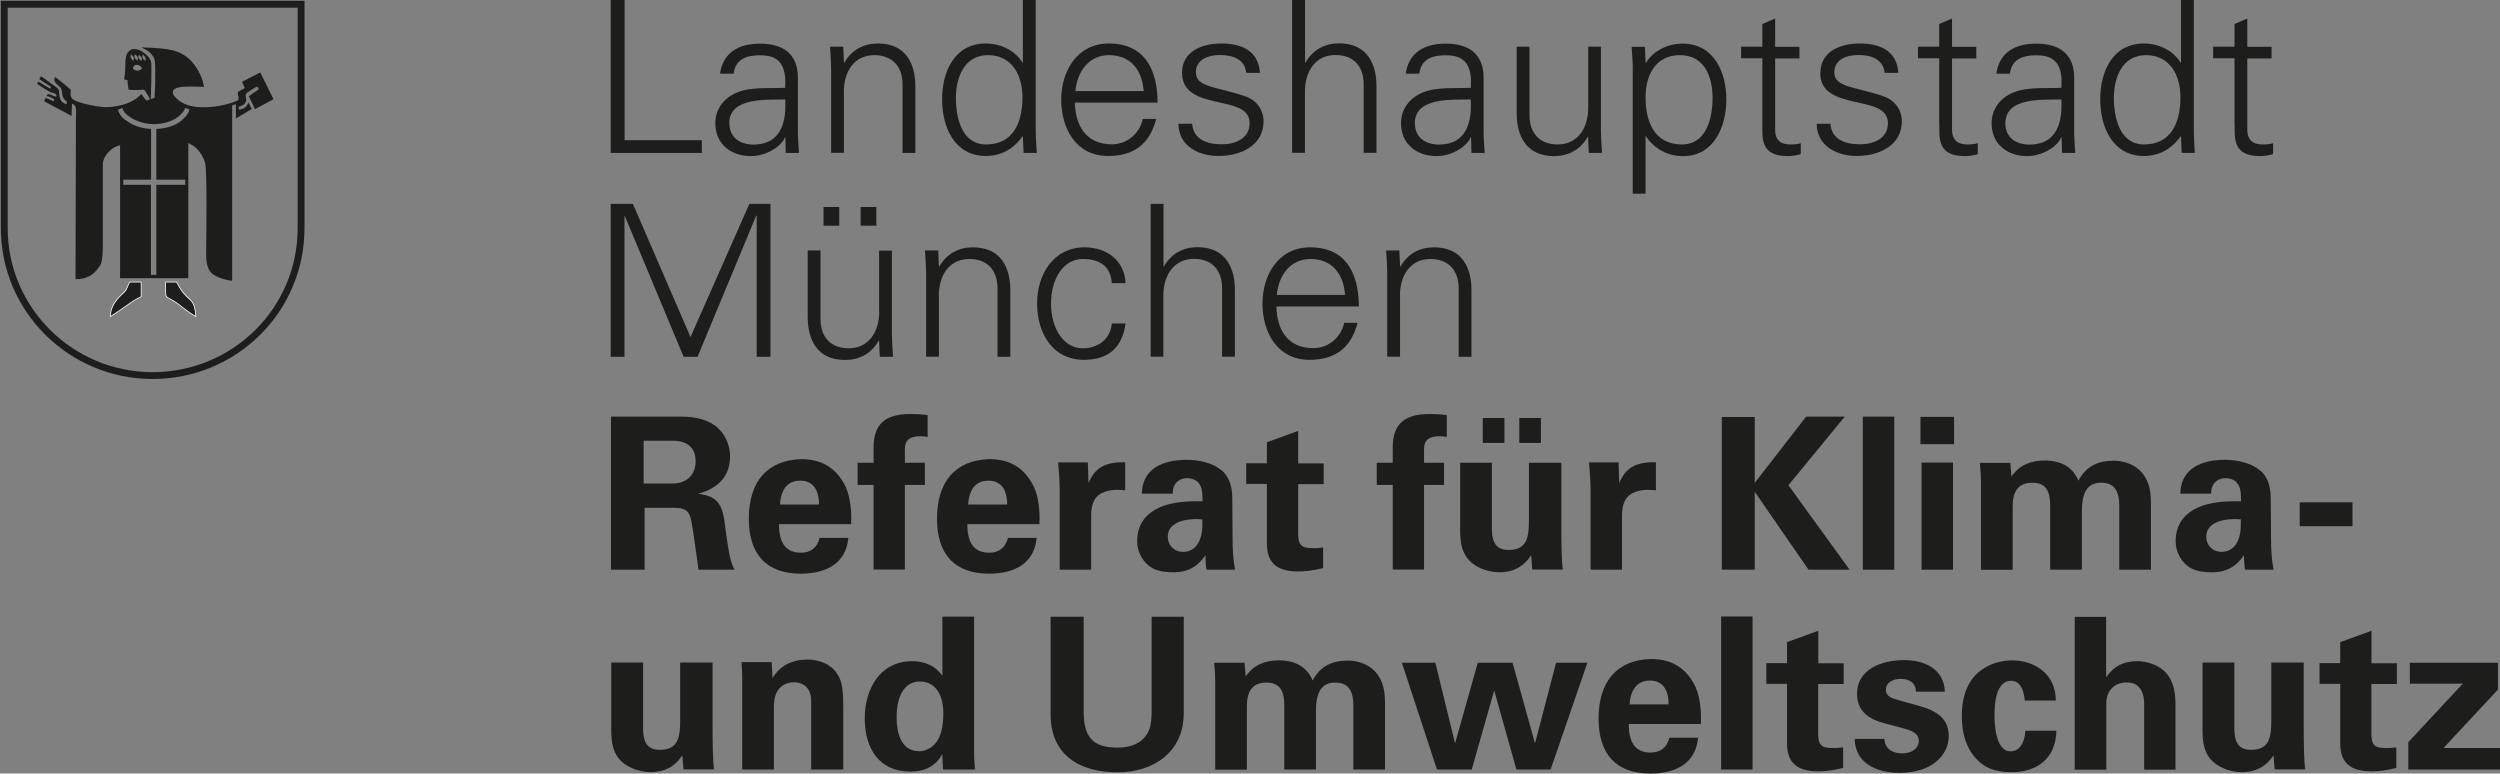 <svg width="223" height="69" viewBox="0 0 223 69" fill="none" xmlns="http://www.w3.org/2000/svg">
<rect x="0" y="0" width="223" height="69" fill="#808080" stroke="none"/>
<g clip-path="url(#clip0_234_3)">
<path d="M55.704 31.826V19.284H55.741L60.979 31.826H62.221L67.459 19.223H67.496V31.826H68.726V18.183H66.845L61.594 30.064L56.454 18.183H54.474V31.826H55.704Z" fill="#1D1D1B"/>
<path fill-rule="evenodd" clip-rule="evenodd" d="M78.428 27.801C78.428 29.502 77.567 31.068 75.698 31.068C74.137 31.068 73.19 30.101 73.19 28.461V22.343H72.046V28.278C72.046 29.367 72.292 32.108 75.403 32.108C76.633 32.108 77.715 31.557 78.379 30.395L78.416 30.431L78.477 31.826H79.658C79.621 31.19 79.559 30.431 79.559 29.697V22.356H78.416V27.813L78.428 27.801ZM74.862 20.129V18.464H73.46V20.129H74.862ZM78.17 20.129V18.464H76.768V20.129H78.17Z" fill="#1D1D1B"/>
<path d="M83.74 26.369C83.74 24.668 84.601 23.102 86.47 23.102C88.032 23.102 88.978 24.069 88.978 25.708V31.826H90.122V25.892C90.122 24.791 89.876 22.062 86.765 22.062C85.535 22.062 84.453 22.613 83.789 23.775L83.752 23.738L83.691 22.343H82.51C82.547 22.98 82.609 23.738 82.609 24.472V31.814H83.752V26.357L83.74 26.369Z" fill="#1D1D1B"/>
<path d="M100.402 25.256C100.304 23.237 98.718 22.062 96.763 22.062C93.934 22.062 92.508 24.521 92.508 27.079C92.508 29.636 93.836 32.096 96.689 32.096C98.853 32.096 100.107 31.019 100.402 28.853H99.173C99.074 30.15 98.054 31.068 96.578 31.068C94.832 31.068 93.75 29.232 93.75 27.067C93.75 24.901 94.832 23.102 96.578 23.102C98.152 23.102 99.087 23.799 99.173 25.256H100.402Z" fill="#1D1D1B"/>
<path d="M103.771 18.183H102.64V31.814H103.771V26.357C103.771 24.656 104.632 23.09 106.501 23.09C108.063 23.09 109.01 24.056 109.01 25.696V31.814H110.153V25.88C110.153 24.778 109.907 22.05 106.796 22.05C105.567 22.05 104.485 22.6 103.821 23.763H103.784V18.171L103.771 18.183Z" fill="#1D1D1B"/>
<path fill-rule="evenodd" clip-rule="evenodd" d="M113.892 26.308C114.039 24.644 115.035 23.102 116.892 23.102C118.859 23.102 119.856 24.485 119.978 26.308H113.892ZM121.208 27.348C121.208 24.387 120.052 22.062 116.867 22.062C114.039 22.062 112.613 24.521 112.613 27.079C112.613 29.636 113.941 32.096 116.794 32.096C119.093 32.096 120.507 31.055 121.097 28.792H119.905C119.622 30.089 118.503 31.055 117.15 31.055C114.814 31.055 113.892 29.355 113.855 27.336H121.22L121.208 27.348Z" fill="#1D1D1B"/>
<path d="M124.873 26.369C124.873 24.668 125.721 23.102 127.603 23.102C129.152 23.102 130.111 24.069 130.111 25.708V31.826H131.255V25.892C131.255 24.791 131.009 22.062 127.898 22.062C126.668 22.062 125.586 22.613 124.922 23.775L124.885 23.738L124.824 22.343H123.643C123.68 22.98 123.741 23.738 123.741 24.472V31.814H124.885V26.357L124.873 26.369Z" fill="#1D1D1B"/>
<path d="M62.602 13.643V12.505H55.716V0H54.474V13.643H62.602Z" fill="#1D1D1B"/>
<path fill-rule="evenodd" clip-rule="evenodd" d="M70.029 7.831C68.64 7.905 66.992 7.721 65.726 8.259C64.582 8.737 63.807 9.716 63.807 11C63.807 12.848 65.209 13.925 66.98 13.925C68.271 13.925 69.538 13.166 69.956 12.383L70.017 12.248H70.054L70.091 13.643H71.271C71.235 13.007 71.161 12.248 71.173 11.514V7.024C71.21 4.858 69.906 3.891 67.791 3.891C65.972 3.891 64.508 4.625 64.225 6.571H65.443C65.59 5.286 66.586 4.931 67.779 4.931C69.132 4.931 69.919 5.421 70.042 6.975V7.843L70.029 7.831ZM65.049 11C65.049 8.627 68.431 8.92 70.042 8.871C70.153 10.854 69.685 12.897 67.201 12.897C66.045 12.897 65.062 12.297 65.062 11.013L65.049 11Z" fill="#1D1D1B"/>
<path d="M75.268 8.186C75.268 6.485 76.116 4.919 77.998 4.919C79.547 4.919 80.506 5.886 80.506 7.525V13.643H81.65V7.709C81.65 6.608 81.404 3.879 78.293 3.879C77.063 3.879 75.981 4.43 75.317 5.592L75.28 5.555L75.219 4.16H74.038C74.075 4.797 74.136 5.555 74.136 6.289V13.631H75.28V8.174L75.268 8.186Z" fill="#1D1D1B"/>
<path fill-rule="evenodd" clip-rule="evenodd" d="M91.303 13.643H92.483C92.446 13.007 92.385 12.248 92.385 11.514V0H91.241V5.555L91.204 5.592C90.54 4.478 89.212 3.879 87.946 3.879C85.118 3.879 84.035 6.412 84.035 8.859C84.035 11.306 85.118 13.913 87.946 13.913C89.274 13.913 90.43 13.289 91.204 12.151L91.241 12.224L91.303 13.619V13.643ZM91.204 8.675C91.204 10.829 90.442 12.885 87.958 12.885C85.781 12.885 85.265 10.486 85.265 8.737C85.265 6.987 85.966 4.919 88.13 4.919C90.294 4.919 91.204 6.754 91.204 8.675Z" fill="#1D1D1B"/>
<path fill-rule="evenodd" clip-rule="evenodd" d="M95.926 8.125C96.074 6.461 97.07 4.919 98.927 4.919C100.894 4.919 101.89 6.302 102.013 8.125H95.926ZM103.255 9.165C103.255 6.204 102.099 3.879 98.914 3.879C96.086 3.879 94.66 6.338 94.66 8.896C94.66 11.453 95.988 13.913 98.828 13.913C101.128 13.913 102.542 12.873 103.132 10.609H101.939C101.656 11.906 100.537 12.873 99.185 12.873C96.849 12.873 95.926 11.172 95.877 9.153H103.243L103.255 9.165Z" fill="#1D1D1B"/>
<path d="M105.444 6.522C105.444 8.284 106.969 8.712 108.457 9.067C109.969 9.41 111.469 9.63 111.469 10.988C111.469 12.346 110.203 12.873 108.985 12.873C107.694 12.873 106.44 12.457 106.341 11.037H105.112C105.149 13.13 107.042 13.913 108.702 13.913C110.719 13.913 112.711 12.946 112.711 10.817C112.711 9.801 112.084 8.945 111.1 8.602C108.518 7.697 106.673 7.831 106.673 6.436C106.673 5.323 107.756 4.907 108.813 4.907C109.994 4.907 111.051 5.298 111.162 6.497H112.391C112.244 4.491 110.719 3.879 108.924 3.879C107.251 3.879 105.432 4.564 105.432 6.522H105.444Z" fill="#1D1D1B"/>
<path d="M116.4 0H115.257V13.631H116.4V8.174C116.4 6.473 117.249 4.907 119.13 4.907C120.692 4.907 121.639 5.873 121.639 7.513V13.631H122.782V7.697C122.782 6.595 122.536 3.867 119.425 3.867C118.195 3.867 117.113 4.417 116.449 5.58H116.412V0H116.4Z" fill="#1D1D1B"/>
<path fill-rule="evenodd" clip-rule="evenodd" d="M131.193 7.831C129.804 7.905 128.156 7.721 126.889 8.259C125.746 8.737 124.971 9.716 124.971 11C124.971 12.848 126.373 13.925 128.143 13.925C129.435 13.925 130.701 13.166 131.119 12.383L131.181 12.248H131.218L131.255 13.643H132.435C132.398 13.007 132.324 12.248 132.337 11.514V7.024C132.374 4.858 131.07 3.891 128.955 3.891C127.135 3.891 125.672 4.625 125.389 6.571H126.606C126.754 5.286 127.75 4.931 128.943 4.931C130.295 4.931 131.082 5.421 131.205 6.975V7.843L131.193 7.831ZM126.201 11C126.201 8.627 129.582 8.92 131.193 8.871C131.304 10.854 130.836 12.897 128.353 12.897C127.197 12.897 126.213 12.297 126.213 11.013L126.201 11Z" fill="#1D1D1B"/>
<path d="M141.67 9.618C141.67 11.319 140.821 12.885 138.94 12.885C137.378 12.885 136.431 11.918 136.431 10.278V4.16H135.288V10.095C135.288 11.196 135.534 13.925 138.645 13.925C139.875 13.925 140.957 13.374 141.621 12.212L141.658 12.248L141.719 13.643H142.899C142.863 13.007 142.801 12.248 142.801 11.514V4.16H141.67V9.618Z" fill="#1D1D1B"/>
<path fill-rule="evenodd" clip-rule="evenodd" d="M146.785 12.163H146.822C147.597 13.301 148.753 13.925 150.142 13.925C152.909 13.925 153.991 11.245 153.991 8.871C153.991 6.497 152.909 3.891 150.081 3.891C148.814 3.891 147.486 4.491 146.822 5.604L146.785 5.567L146.724 4.173H145.543C145.58 4.809 145.654 5.567 145.642 6.302V17.277H146.785V12.175V12.163ZM146.785 8.675C146.785 6.754 147.634 4.919 149.859 4.919C152.085 4.919 152.761 6.926 152.761 8.737C152.761 10.548 152.208 12.885 150.031 12.885C147.548 12.885 146.785 10.829 146.785 8.675Z" fill="#1D1D1B"/>
<path d="M157.201 11.111C157.201 12.395 157.065 13.925 159.475 13.925C159.857 13.925 160.275 13.851 160.631 13.754V12.775C160.324 12.873 159.992 12.885 159.648 12.885C158.775 12.885 158.32 12.408 158.344 11.551V5.213H160.508V4.173H158.344V1.652L157.201 2.141V4.16H155.307V5.2H157.201V11.111Z" fill="#1D1D1B"/>
<path d="M162.365 6.522C162.365 8.284 163.89 8.712 165.378 9.067C166.903 9.41 168.403 9.63 168.403 10.988C168.403 12.346 167.136 12.873 165.919 12.873C164.628 12.873 163.373 12.457 163.275 11.037H162.045C162.082 13.13 163.976 13.913 165.636 13.913C167.653 13.913 169.645 12.946 169.645 10.817C169.645 9.801 169.018 8.945 168.034 8.602C165.452 7.697 163.619 7.831 163.619 6.436C163.619 5.323 164.701 4.907 165.759 4.907C166.939 4.907 167.997 5.298 168.108 6.497H169.337C169.19 4.491 167.665 3.879 165.87 3.879C164.197 3.879 162.377 4.564 162.377 6.522H162.365Z" fill="#1D1D1B"/>
<path d="M172.989 11.111C172.989 12.395 172.854 13.925 175.264 13.925C175.646 13.925 176.064 13.851 176.42 13.754V12.775C176.113 12.873 175.769 12.885 175.437 12.885C174.563 12.885 174.108 12.408 174.121 11.551V5.213H176.285V4.173H174.121V1.652L172.977 2.141V4.16H171.083V5.2H172.977V11.111H172.989Z" fill="#1D1D1B"/>
<path fill-rule="evenodd" clip-rule="evenodd" d="M183.872 7.831C182.482 7.905 180.835 7.721 179.568 8.259C178.425 8.737 177.65 9.716 177.65 11C177.65 12.848 179.052 13.925 180.822 13.925C182.114 13.925 183.38 13.166 183.798 12.383L183.86 12.248H183.897L183.933 13.643H185.114C185.077 13.007 185.003 12.248 185.016 11.514V7.024C185.052 4.858 183.749 3.891 181.634 3.891C179.814 3.891 178.351 4.625 178.068 6.571H179.285C179.433 5.286 180.429 4.931 181.622 4.931C182.974 4.931 183.761 5.421 183.884 6.975V7.843L183.872 7.831ZM178.88 11C178.88 8.627 182.261 8.92 183.872 8.871C183.983 10.854 183.515 12.897 181.019 12.897C179.863 12.897 178.88 12.297 178.88 11.013V11Z" fill="#1D1D1B"/>
<path fill-rule="evenodd" clip-rule="evenodd" d="M194.595 13.643H195.775C195.738 13.007 195.689 12.248 195.689 11.514V0H194.545V5.555L194.509 5.592C193.845 4.478 192.516 3.879 191.25 3.879C188.422 3.879 187.34 6.412 187.34 8.859C187.34 11.306 188.422 13.913 191.25 13.913C192.578 13.913 193.734 13.289 194.509 12.151L194.545 12.224L194.607 13.619L194.595 13.643ZM194.496 8.675C194.496 10.829 193.734 12.885 191.25 12.885C189.073 12.885 188.557 10.486 188.557 8.737C188.557 6.987 189.258 4.919 191.422 4.919C193.586 4.919 194.496 6.754 194.496 8.675Z" fill="#1D1D1B"/>
<path d="M199.329 11.111C199.329 12.395 199.194 13.925 201.604 13.925C201.985 13.925 202.403 13.851 202.76 13.754V12.775C202.452 12.873 202.108 12.885 201.776 12.885C200.903 12.885 200.448 12.408 200.46 11.551V5.213H202.624V4.173H200.46V1.652L199.317 2.141V4.16H197.411V5.2H199.317V11.111H199.329Z" fill="#1D1D1B"/>
<path d="M0.381 0.379H26.856V20.349C26.856 27.666 20.916 33.49 13.625 33.503C6.32 33.503 0.381 27.617 0.381 20.349V0.379Z" stroke="#1D1D1B" stroke-width="0.61" stroke-miterlimit="3.86"/>
<path d="M12.678 4.234C13.428 4.234 15.063 4.319 15.826 4.613C16.686 4.992 17.142 5.396 17.683 6.302C17.953 6.84 18.064 7.024 18.199 7.746C17.228 7.746 14.99 7.501 15.482 8.48C15.531 8.614 16.182 9.312 17.105 9.471C18.285 9.716 19.884 9.495 21.113 9.006C21.544 8.847 21.003 8.321 21.298 8.149C21.298 8.149 21.507 8.039 21.839 7.856C21.753 7.635 21.679 7.501 21.593 7.293L23.216 6.461L24.396 8.847L22.749 9.74L22.195 8.59C22.527 8.333 22.527 8.345 23.081 7.966C23.056 7.856 23.032 7.831 22.97 7.721C22.749 7.77 21.986 8.284 21.95 8.37C21.839 8.614 22.011 8.737 21.95 9.006C21.863 9.361 21.605 9.422 21.285 9.532C21.285 9.642 21.31 9.703 21.335 9.789C21.741 9.703 22.023 9.569 22.146 9.14C22.331 9.385 22.331 9.544 22.466 9.716L21.04 10.572V9.312C20.929 9.312 20.806 9.361 20.708 9.397V25.047C20.142 24.986 19.121 24.729 18.74 24.215C18.31 23.591 18.396 22.82 18.396 21.805C18.396 21.67 18.482 15.344 18.31 14.586C18.15 13.998 17.916 13.717 17.72 13.448C17.523 13.178 17.092 12.873 16.797 12.762V24.815H10.71V12.958C10.317 13.056 10.095 13.166 9.8 13.448C9.419 13.802 9.173 14.267 9.173 14.61C9.173 14.61 9.173 20.324 9.173 21.829C9.173 23.334 9.013 23.591 8.878 23.75C8.337 24.607 7.661 24.901 6.739 24.901C6.739 19.517 6.775 11.527 6.775 10.438C6.775 9.911 6.898 9.397 6.419 9.238C6.419 9.618 6.382 9.887 6.382 10.34L3.935 9.03C3.972 8.896 4.009 8.883 4.07 8.749C4.427 8.835 4.451 8.92 4.783 9.03C4.783 9.006 4.845 8.847 4.845 8.847C4.845 8.847 4.427 8.578 4.156 8.578C4.205 8.443 4.205 8.443 4.255 8.419C4.414 8.333 4.66 8.553 5.017 8.639C5.042 8.529 5.042 8.455 5.017 8.431C4.882 8.296 4.624 8.284 4.353 8.149C4.267 8.064 3.812 7.843 3.32 7.489C3.345 7.378 3.369 7.366 3.431 7.281C3.566 7.366 4.205 7.77 4.476 7.905C4.501 7.929 4.562 7.733 4.525 7.733C4.341 7.574 4.009 7.44 3.505 7.036C3.554 6.95 3.615 6.901 3.64 6.791C4.033 7.036 4.304 7.281 4.71 7.562C4.931 7.721 5.066 7.782 5.214 7.966C5.374 8.259 5.091 9.067 5.952 9.3V9.043C5.398 8.7 5.632 8.174 5.423 7.843C5.288 7.623 4.611 7.329 4.931 6.877C5.3 7.146 6.308 7.978 6.308 8.002C6.357 8.162 6.124 8.627 6.566 8.908C7.021 9.202 9.026 9.63 9.665 9.556C10.686 9.471 11.842 9.238 12.604 8.382C12.739 8.541 12.985 8.932 13.059 8.969L13.784 8.724C13.784 8.724 13.846 7.88 13.846 7.036C13.846 5.727 13.858 5.421 13.698 5.09C13.428 4.735 13.354 4.576 12.641 4.246L12.678 4.234ZM13.957 11.502C15.039 11.465 15.912 11.074 16.355 10.597C16.625 10.352 16.822 10.107 16.908 9.752L16.514 9.63C16.428 9.911 16.293 10.046 16.072 10.254C15.654 10.694 14.756 11.074 13.735 11.074C12.887 11.074 12.124 10.792 11.645 10.474C11.276 10.242 11.042 10.034 10.919 9.63L10.526 9.789C10.649 10.254 10.956 10.584 11.387 10.841C11.879 11.184 12.592 11.465 13.477 11.502V16.029H10.993V16.482H13.465V24.521H13.944V16.482H16.527V16.029H13.944V11.502H13.957Z" fill="#1D1D1B"/>
<path d="M11.62 25.17H12.592V26.455C12.543 26.54 12.272 26.589 11.657 27.018C10.895 27.556 10.575 27.788 9.85 28.253C9.85 26.944 10.956 26.271 11.19 25.953C11.374 25.708 11.46 25.219 11.62 25.17Z" fill="#1D1D1B"/>
<path d="M11.62 25.158H12.592V26.442C12.543 26.528 12.272 26.577 11.657 27.005C10.895 27.544 10.575 27.776 9.85 28.241C9.85 26.932 10.956 26.259 11.19 25.941C11.374 25.696 11.46 25.207 11.62 25.158Z" stroke="white" stroke-width="0.07" stroke-miterlimit="3.86"/>
<path d="M14.756 25.17H15.752C15.752 25.17 16.183 26.002 16.478 26.271C17.019 26.895 17.363 26.785 17.474 28.253C16.859 27.899 16.539 27.629 15.924 27.152C15.273 26.663 14.977 26.638 14.842 26.455C14.756 26.32 14.781 25.99 14.768 25.17H14.756Z" fill="#1D1D1B"/>
<path d="M14.756 25.158H15.752C15.752 25.158 16.183 25.99 16.478 26.259C17.019 26.883 17.363 26.773 17.474 28.241C16.859 27.886 16.539 27.617 15.924 27.14C15.273 26.651 14.977 26.626 14.842 26.442C14.756 26.308 14.781 25.977 14.768 25.158H14.756Z" stroke="white" stroke-width="0.07" stroke-miterlimit="3.86"/>
<path fill-rule="evenodd" clip-rule="evenodd" d="M11.817 4.393C12.063 4.332 12.37 4.442 12.616 4.552C12.961 4.772 13.391 5.127 13.477 5.531C13.563 5.775 13.452 8.835 13.452 8.835L13.391 8.871C13.391 8.871 13.047 8.198 12.85 8.002C12.788 7.978 12.309 8.088 11.473 8.002C11.411 7.635 11.374 7.452 11.374 7.146C11.239 7.121 11.202 7.109 11.067 7.085C11.35 5.69 10.882 4.784 11.805 4.381L11.817 4.393ZM12.727 4.846C12.665 5.188 12.702 5.249 12.985 5.433C13.01 5.139 12.985 5.103 12.727 4.846ZM12.37 4.87C12.309 5.213 12.37 5.225 12.629 5.457C12.653 5.164 12.678 5.09 12.37 4.87ZM12.014 4.833C11.952 5.176 12.014 5.213 12.272 5.421C12.297 5.127 12.358 5.078 12.014 4.833ZM11.669 4.846C11.608 5.188 11.694 5.225 11.903 5.445C11.965 5.066 11.977 5.103 11.669 4.846ZM11.854 6.118V6.155C12.272 6.375 12.297 6.363 12.69 6.118C12.567 5.886 12.358 5.739 12.088 5.8C11.928 5.861 11.866 5.959 11.854 6.118Z" fill="#1D1D1B"/>
<path d="M59.983 43.133C61.237 43.133 62.049 42.362 62.049 41.163C62.049 39.964 61.36 39.315 60.02 39.315H57.413V43.133H59.971H59.983ZM60.684 37.161C62.11 37.161 63.266 37.443 64.103 38.238C64.668 38.789 65.123 39.694 65.123 40.71C65.123 42.374 64.189 43.524 62.258 44.05C64.115 44.234 64.484 45.164 64.68 46.926C64.779 47.721 64.889 48.492 65.025 49.251C65.16 50.009 65.332 50.536 65.553 50.817H62.307C62.11 49.471 61.951 48.137 61.717 46.755C61.569 45.825 61.373 45.298 60.217 45.298H57.499V50.817H54.499V37.161H60.672H60.684Z" fill="#1D1D1B"/>
<path d="M73.054 45.005C73.054 43.647 72.489 42.876 71.382 42.876C70.275 42.876 69.66 43.61 69.575 45.005H73.042H73.054ZM75.477 43.549C75.76 44.148 75.932 45.225 75.932 46.155C75.932 46.436 75.932 46.534 75.919 46.755H69.488C69.488 48.566 70.189 49.3 71.444 49.3C72.317 49.3 72.882 48.859 73.116 47.978H75.674C75.465 50.266 73.681 51.172 71.419 51.172C68.443 51.172 66.795 49.532 66.795 46.265C66.795 42.998 68.406 41.04 71.48 40.955C73.325 40.955 74.665 41.762 75.489 43.536L75.477 43.549Z" fill="#1D1D1B"/>
<path d="M82.744 38.972C82.498 38.936 82.289 38.911 82.142 38.911C81.232 38.911 80.715 39.193 80.715 40.049V41.273H82.498V43.255H80.715V50.805H77.924V43.255H76.498V41.273H77.924V39.89C77.924 37.798 79.006 36.929 81.207 36.929C81.76 36.929 82.191 36.953 82.744 37.027V38.972Z" fill="#1D1D1B"/>
<path d="M89.839 45.005C89.839 43.647 89.274 42.876 88.167 42.876C87.06 42.876 86.445 43.61 86.359 45.005H89.827H89.839ZM92.274 43.549C92.557 44.148 92.729 45.225 92.729 46.155C92.729 46.436 92.729 46.534 92.717 46.755H86.286C86.286 48.566 86.987 49.3 88.241 49.3C89.114 49.3 89.68 48.859 89.913 47.978H92.471C92.262 50.266 90.479 51.172 88.216 51.172C85.24 51.172 83.58 49.532 83.58 46.265C83.58 42.998 85.191 41.04 88.265 40.955C90.11 40.955 91.45 41.762 92.274 43.536V43.549Z" fill="#1D1D1B"/>
<path d="M100.353 43.732C99.935 43.696 99.824 43.696 99.627 43.696C99.074 43.696 98.361 43.83 97.918 44.222C97.5 44.601 97.328 45.225 97.328 46.02V50.817H94.524V43.659C94.524 43.096 94.463 42.093 94.389 41.248H97.033L97.094 43.084C97.488 42.178 98.115 41.236 100.058 41.236H100.365V43.745L100.353 43.732Z" fill="#1D1D1B"/>
<path d="M105.53 49.226C106.71 49.226 107.251 48.15 107.251 46.816V46.326L106.76 46.302C105.038 46.302 104.165 46.938 104.165 47.868C104.165 48.639 104.731 49.226 105.53 49.226ZM108.985 41.958C109.588 42.484 109.92 43.304 109.92 44.466L109.944 47.966C109.944 49.141 110.018 50.083 110.166 50.817H107.62C107.583 50.572 107.547 50.364 107.547 50.193C107.534 50.022 107.534 49.801 107.534 49.52C106.87 50.487 106.034 51.05 104.644 51.05C104.091 51.05 103.353 50.976 102.825 50.695C102.025 50.266 101.435 49.312 101.435 48.296C101.435 46.901 102.074 46.008 103.071 45.445C104.054 44.882 105.37 44.711 106.784 44.711H107.264V44.332C107.264 43.23 106.809 42.655 105.862 42.655C105.37 42.655 104.952 42.9 104.743 43.316C104.644 43.524 104.608 43.745 104.608 44.038H101.853C101.89 41.787 103.747 41.016 105.825 41.016C107.055 41.016 108.235 41.322 108.998 41.982L108.985 41.958Z" fill="#1D1D1B"/>
<path d="M115.798 41.334H118.073V43.182H115.798V47.501C115.798 48.541 115.97 48.896 117.089 48.896C117.433 48.896 117.605 48.896 118.023 48.835V50.67C117.089 50.915 116.314 50.976 115.835 50.976C113.978 50.976 113.006 50.279 113.006 48.48V43.169H111.162V41.322H113.006V39.45L115.798 38.434V41.322V41.334Z" fill="#1D1D1B"/>
<path d="M129.054 38.972C128.808 38.936 128.599 38.911 128.451 38.911C127.541 38.911 127.025 39.193 127.025 40.049V41.273H128.808V43.255H127.025V50.805H124.233V43.255H122.807V41.273H124.233V39.89C124.233 37.798 125.315 36.929 127.516 36.929C128.07 36.929 128.5 36.953 129.054 37.027V38.972Z" fill="#1D1D1B"/>
<path d="M137.452 37.284V39.511H135.522V37.284H137.452ZM134.194 37.284V39.511H132.263V37.284H134.194ZM133.075 41.285V47.134C133.075 48.59 133.603 49.055 134.575 49.055C136.296 49.055 136.382 47.807 136.382 46.241V41.273H139.272V47.219C139.272 48.125 139.284 50.107 139.407 50.805H136.677L136.579 49.532C135.891 50.572 134.944 51.05 133.751 51.05C132.558 51.05 131.415 50.487 130.91 49.826C130.394 49.165 130.246 48.394 130.246 47.281V41.273H133.099L133.075 41.285Z" fill="#1D1D1B"/>
<path d="M147.708 43.732C147.289 43.696 147.179 43.696 146.982 43.696C146.429 43.696 145.715 43.83 145.273 44.222C144.855 44.601 144.683 45.225 144.683 46.02V50.817H141.879V43.659C141.879 43.096 141.817 42.093 141.744 41.248H144.375L144.437 43.084C144.83 42.178 145.457 41.236 147.4 41.236H147.708V43.745V43.732Z" fill="#1D1D1B"/>
<path d="M164.554 37.161L159.525 43.279L164.984 50.817H161.32L156.524 43.867V50.817H153.585V37.198H156.524V43.072L161.111 37.161H164.554Z" fill="#1D1D1B"/>
<path d="M168.968 37.161H166.165V50.817H168.968V37.161Z" fill="#1D1D1B"/>
<path d="M174.207 41.261V50.817H171.403V41.261H174.207ZM174.305 37.186V39.621H171.305V37.186H174.305Z" fill="#1D1D1B"/>
<path d="M188.459 41.089C189.688 41.089 190.635 41.579 191.176 42.301C191.668 42.986 191.865 43.696 191.865 44.944V50.817H189.037V45.078C189.037 43.683 188.508 43.059 187.426 43.059C186.233 43.059 185.704 43.855 185.704 45.604V50.817H182.876V45.078C182.876 44.038 182.642 43.059 181.302 43.059C180.183 43.059 179.531 43.647 179.531 45.139V50.829H176.703V42.949C176.703 42.631 176.679 42.019 176.605 41.285H179.322L179.421 42.509C180.122 41.505 181.105 41.077 182.384 41.077C183.897 41.077 184.905 41.701 185.397 42.876C185.987 41.738 186.971 41.101 188.471 41.101L188.459 41.089Z" fill="#1D1D1B"/>
<path d="M198.161 49.226C199.341 49.226 199.882 48.15 199.882 46.816V46.326L199.39 46.302C197.669 46.302 196.796 46.938 196.796 47.868C196.796 48.639 197.361 49.226 198.161 49.226ZM201.616 41.958C202.219 42.484 202.551 43.304 202.551 44.466L202.575 47.966C202.575 49.141 202.649 50.083 202.809 50.817H200.263C200.227 50.572 200.19 50.364 200.19 50.193C200.165 50.022 200.165 49.801 200.165 49.52C199.501 50.487 198.665 51.05 197.275 51.05C196.722 51.05 195.984 50.976 195.455 50.695C194.656 50.266 194.066 49.312 194.066 48.296C194.066 46.901 194.718 46.008 195.701 45.445C196.685 44.882 198.001 44.711 199.415 44.711H199.895V44.332C199.895 43.23 199.44 42.655 198.493 42.655C198.001 42.655 197.583 42.9 197.374 43.316C197.275 43.524 197.238 43.745 197.238 44.038H194.484C194.521 41.787 196.378 41.016 198.444 41.016C199.673 41.016 200.854 41.322 201.616 41.982V41.958Z" fill="#1D1D1B"/>
<path d="M57.364 59.113V64.962C57.364 66.418 57.893 66.883 58.864 66.883C60.586 66.883 60.672 65.635 60.672 64.069V59.101H63.562V65.048C63.562 65.953 63.574 67.936 63.697 68.633H60.967L60.868 67.373C60.18 68.413 59.233 68.878 58.04 68.878C56.847 68.878 55.704 68.315 55.188 67.654C54.671 66.993 54.523 66.222 54.523 65.109V59.101H57.376L57.364 59.113Z" fill="#1D1D1B"/>
<path d="M75.219 68.645H72.354V62.49C72.354 61.45 71.727 60.863 70.853 60.863C69.808 60.863 69.034 61.524 69.034 62.98V68.645H66.205V60.484C66.205 60.239 66.193 59.676 66.144 59.064H68.837L68.91 60.496C69.55 59.382 70.657 58.832 72.022 58.832C73.079 58.832 74.112 59.248 74.665 60.08C75.12 60.753 75.219 61.475 75.219 63.237V68.633V68.645Z" fill="#1D1D1B"/>
<path d="M81.908 67.018C82.646 67.018 83.224 66.638 83.58 66.124C84.011 65.5 84.146 64.46 84.146 63.665C84.146 61.83 83.347 60.789 82.043 60.789C80.74 60.789 79.978 61.976 79.978 63.995C79.978 65.39 80.396 66.993 81.908 66.993V67.018ZM86.888 55.014V67.213C86.888 67.397 86.888 67.629 86.962 68.645H84.121L84.048 67.263C83.494 68.315 82.511 68.829 81.219 68.829C78.428 68.829 77.137 66.773 77.137 64.093C77.137 61.413 78.526 58.978 81.367 58.978C82.547 58.978 83.47 59.431 84.06 60.276V55.002H86.888V55.014Z" fill="#1D1D1B"/>
<path d="M96.664 55.026V63.481C96.664 65.782 97.513 66.687 99.677 66.687C100.968 66.687 102.013 66.235 102.48 65.158C102.677 64.742 102.726 64.044 102.726 63.53V55.014H105.591V63.604C105.591 67.079 102.911 68.89 99.677 68.89C96.443 68.89 93.713 67.471 93.713 63.702V55.014H96.652L96.664 55.026Z" fill="#1D1D1B"/>
<path d="M120.138 58.917C121.368 58.917 122.315 59.407 122.856 60.129C123.348 60.814 123.544 61.524 123.544 62.772V68.645H120.716V62.906C120.716 61.511 120.188 60.887 119.105 60.887C117.913 60.887 117.384 61.683 117.384 63.432V68.645H114.556V62.906C114.556 61.866 114.322 60.887 112.982 60.887C111.863 60.887 111.223 61.475 111.223 62.968V68.657H108.395V60.777C108.395 60.459 108.383 59.847 108.297 59.113H111.014L111.113 60.337C111.813 59.333 112.797 58.905 114.076 58.905C115.601 58.905 116.597 59.529 117.089 60.704C117.679 59.566 118.663 58.93 120.163 58.93L120.138 58.917Z" fill="#1D1D1B"/>
<path d="M128.033 59.113L129.791 66.308L131.82 59.113H134.919L136.923 66.308L138.805 59.113H141.596L138.313 68.645H135.263L133.283 61.585L131.279 68.645H128.18L125.045 59.113H128.033Z" fill="#1D1D1B"/>
<path d="M148.839 62.833C148.839 61.475 148.273 60.704 147.166 60.704C146.121 60.704 145.445 61.438 145.359 62.833H148.826H148.839ZM151.273 61.377C151.556 61.976 151.728 63.053 151.728 63.983C151.728 64.265 151.728 64.362 151.716 64.583H145.285C145.285 66.394 145.986 67.128 147.24 67.128C148.113 67.128 148.679 66.687 148.913 65.806H151.47C151.261 68.094 149.478 69 147.216 69C144.24 69 142.592 67.36 142.592 64.093C142.592 60.826 144.203 58.856 147.277 58.783C149.122 58.783 150.462 59.59 151.286 61.365L151.273 61.377Z" fill="#1D1D1B"/>
<path d="M156.328 54.989H153.524V68.645H156.328V54.989Z" fill="#1D1D1B"/>
<path d="M162.181 59.162H164.456V61.01H162.181V65.329C162.181 66.369 162.353 66.724 163.472 66.724C163.816 66.724 163.976 66.724 164.406 66.663V68.498C163.472 68.743 162.697 68.804 162.23 68.804C160.373 68.804 159.402 68.107 159.402 66.308V60.998H157.557V59.15H159.402V57.278L162.193 56.262V59.15L162.181 59.162Z" fill="#1D1D1B"/>
<path d="M173.469 61.695H170.911C170.874 60.998 170.456 60.557 169.546 60.557C168.772 60.557 168.218 60.936 168.218 61.499C168.218 61.915 168.452 62.16 168.907 62.319C169.362 62.466 170.1 62.674 171.108 62.943C172.743 63.384 173.826 64.093 173.826 65.647C173.826 67.311 172.399 68.939 169.423 68.939C167.284 68.939 165.464 67.997 165.439 65.904H168.083C168.12 66.7 168.698 67.201 169.682 67.201C170.579 67.201 171.157 66.724 171.157 66.063C171.157 65.366 170.382 65.133 169.768 64.962L168.194 64.546C166.558 64.118 165.648 63.371 165.648 61.866C165.648 59.737 167.788 58.881 169.841 58.881C171.747 58.881 173.407 59.725 173.481 61.695H173.469Z" fill="#1D1D1B"/>
<path d="M183.368 62.49H180.613C180.503 61.316 180.085 60.728 179.384 60.728C178.4 60.728 177.908 61.842 177.908 63.775C177.908 64.656 178.019 67.018 179.347 67.018C180.122 67.018 180.601 66.284 180.663 65.182H183.429C183.393 67.544 181.819 68.878 179.433 68.878C177.613 68.878 176.703 68.241 176.051 67.421C175.375 66.553 174.994 65.415 174.994 63.849C174.994 59.529 178.166 58.905 179.47 58.905C181.573 58.905 183.38 60.19 183.38 62.478L183.368 62.49Z" fill="#1D1D1B"/>
<path d="M187.868 55.014V60.41C188.557 59.407 189.442 58.978 190.635 58.978C191.52 58.978 192.357 59.297 192.91 59.737C193.783 60.422 194.054 61.573 194.054 62.821V68.657H191.262V62.894C191.262 61.499 190.709 60.875 189.688 60.875C188.582 60.875 187.881 61.646 187.881 62.747V68.657H185.065V55.026H187.856L187.868 55.014Z" fill="#1D1D1B"/>
<path d="M199.304 59.113V64.962C199.304 66.418 199.833 66.883 200.805 66.883C202.526 66.883 202.6 65.635 202.6 64.069V59.101H205.49V65.048C205.49 65.953 205.514 67.936 205.625 68.633H202.895L202.797 67.373C202.108 68.413 201.161 68.878 199.968 68.878C198.776 68.878 197.632 68.315 197.128 67.654C196.611 66.993 196.464 66.222 196.464 65.109V59.101H199.317L199.304 59.113Z" fill="#1D1D1B"/>
<path d="M211.527 59.162H213.802V61.01H211.527V65.329C211.527 66.369 211.699 66.724 212.818 66.724C213.163 66.724 213.335 66.724 213.753 66.663V68.498C212.818 68.743 212.044 68.804 211.576 68.804C209.72 68.804 208.748 68.107 208.748 66.308V60.998H206.904V59.15H208.748V57.278L211.539 56.262V59.15L211.527 59.162Z" fill="#1D1D1B"/>
<path d="M222.816 59.113V61.511L217.958 66.724H223V68.645H214.823V66.198L219.68 60.985H214.958V59.113H222.816Z" fill="#1D1D1B"/>
<path d="M209.842 44.809H205.133V46.938H209.842V44.809Z" fill="#1D1D1B"/>
</g>
<defs>
<clipPath id="clip0_234_3">
<rect width="223" height="69" fill="white"/>
</clipPath>
</defs>
</svg>
